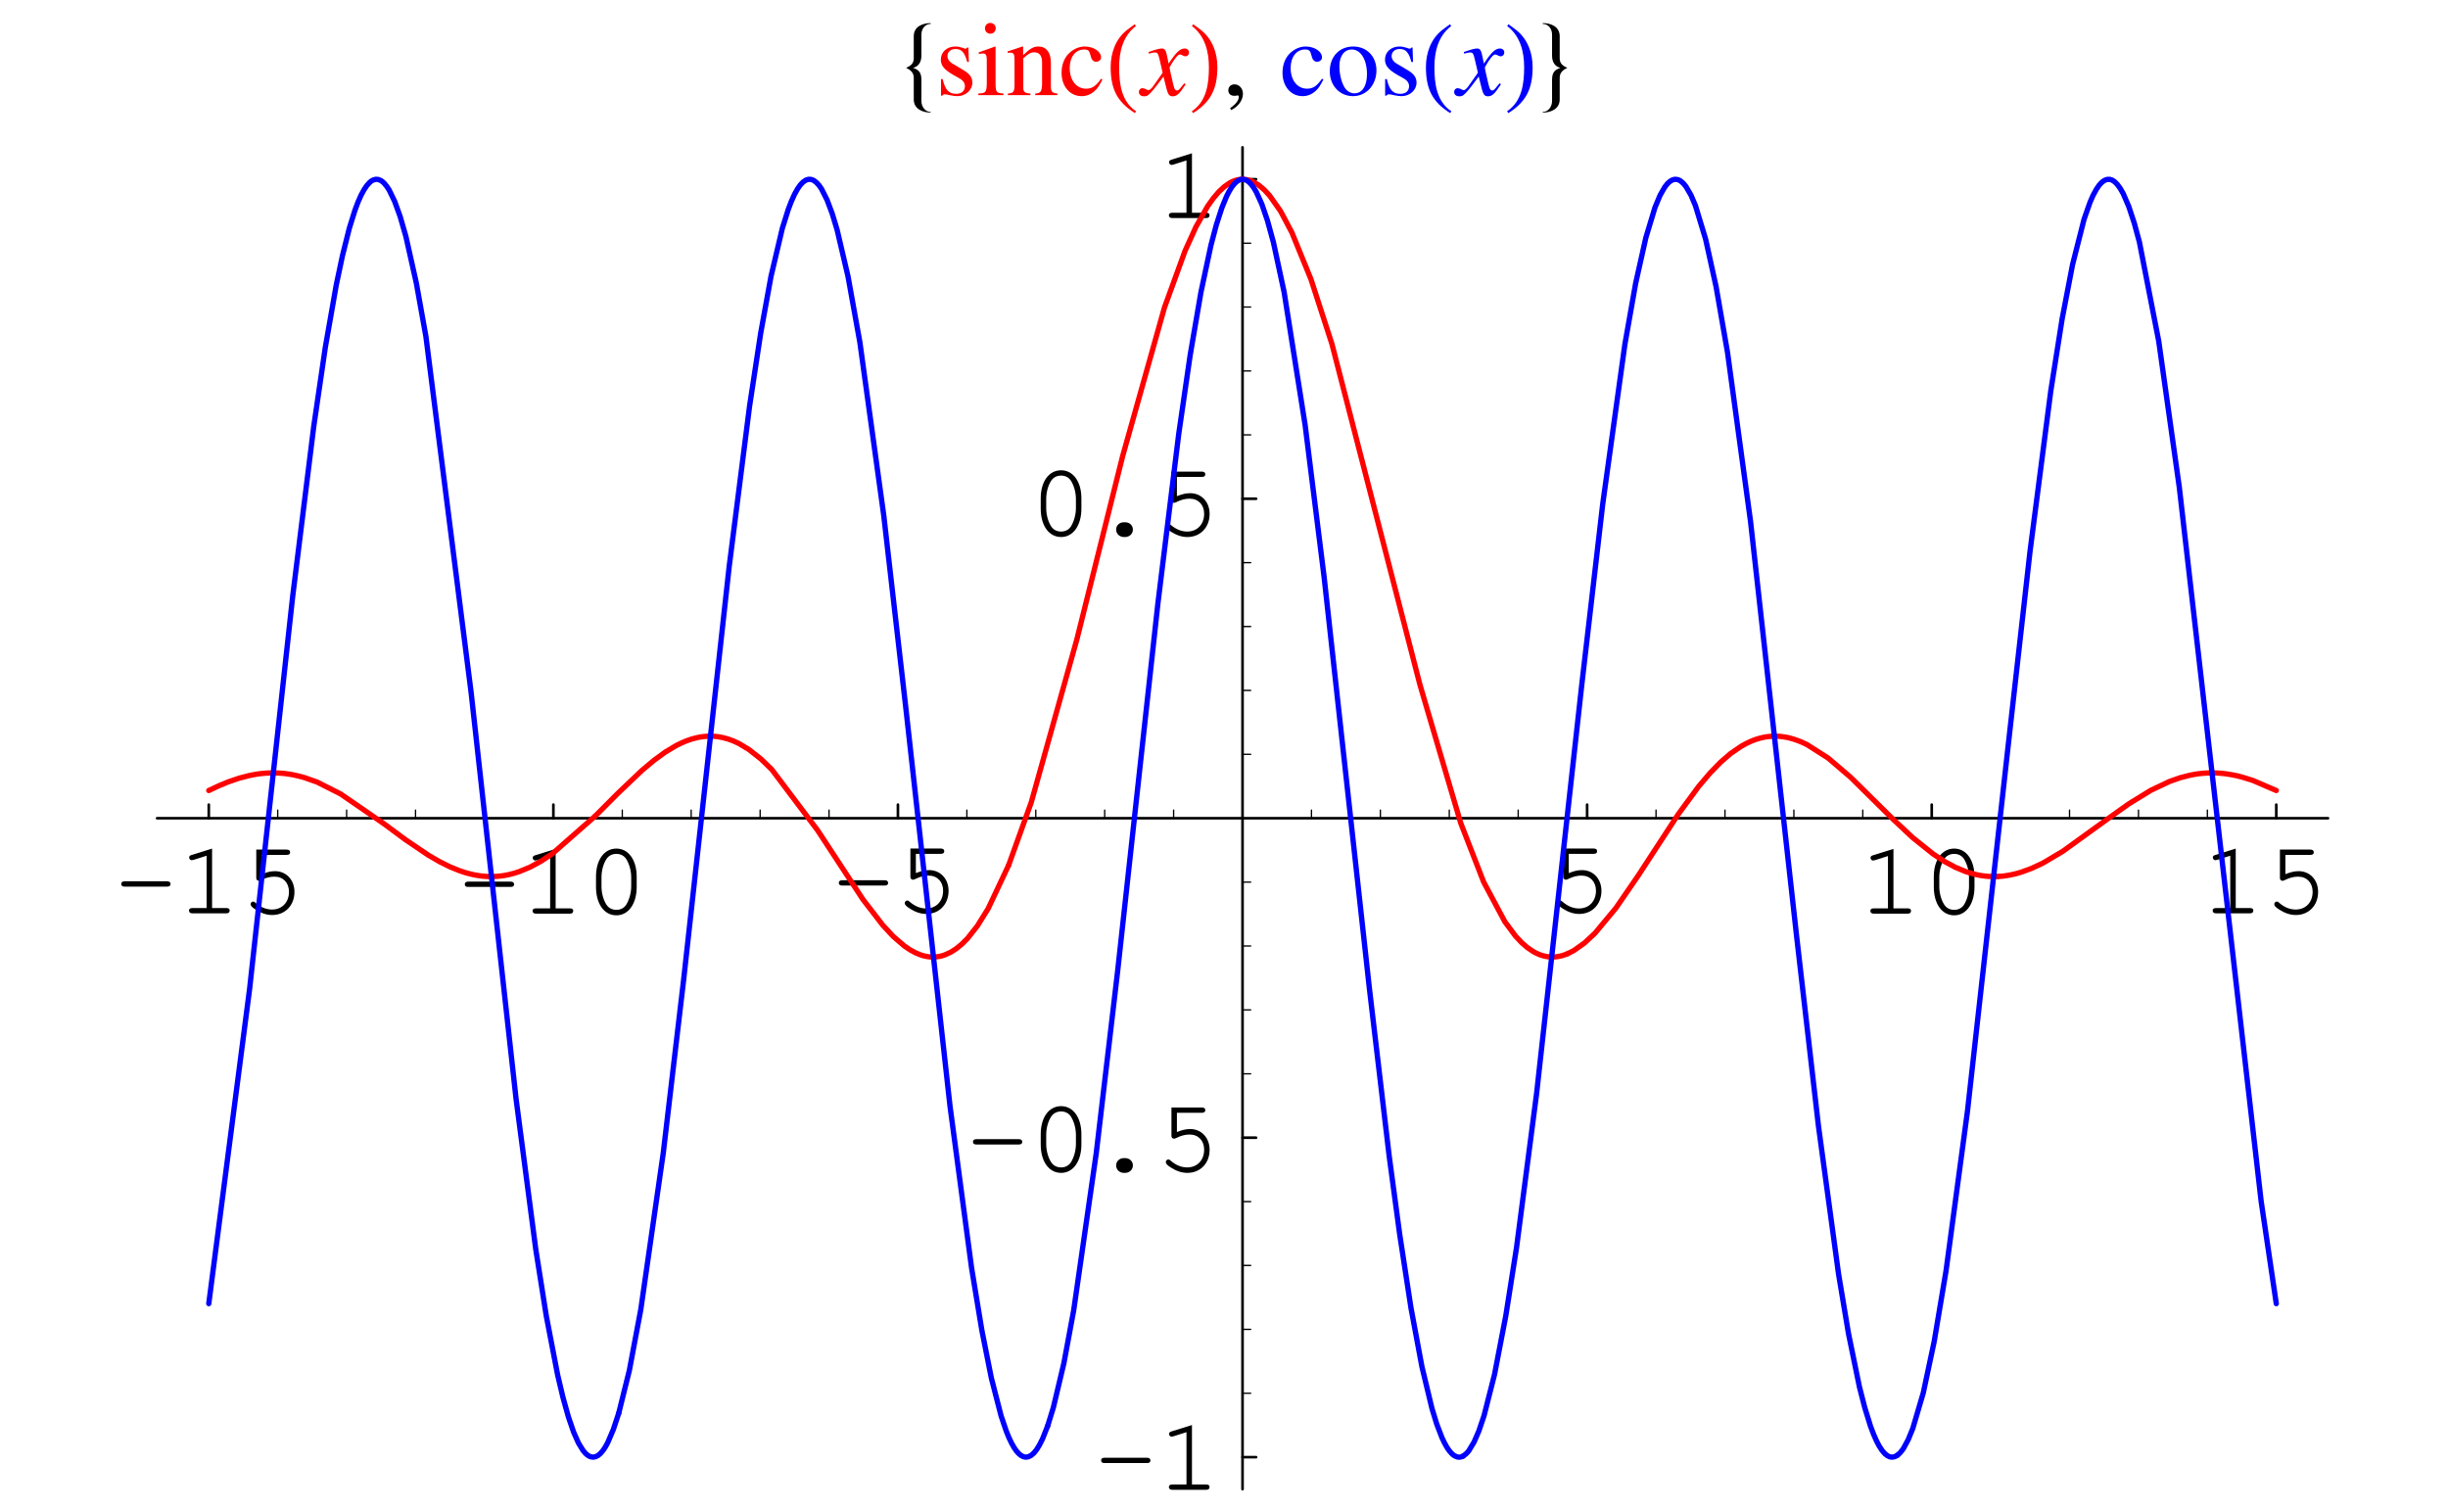 <?xml version="1.0" encoding="UTF-8"?>
<svg xmlns="http://www.w3.org/2000/svg" xmlns:xlink="http://www.w3.org/1999/xlink" width="230.38" height="142.31" viewBox="0 0 230.38 142.31">
<defs>
<g>
<g id="glyph-0-0">
</g>
<g id="glyph-0-1">
<path d="M 4.984 -2.516 C 5.203 -2.516 5.312 -2.594 5.312 -2.766 C 5.312 -2.922 5.203 -3.016 4.984 -3.016 L 0.984 -3.016 C 0.781 -3.016 0.672 -2.922 0.672 -2.766 C 0.672 -2.594 0.781 -2.516 0.984 -2.516 Z M 4.984 -2.516 "/>
</g>
<g id="glyph-0-2">
<path d="M 3.25 -6.094 L 1.344 -5.5 C 1.156 -5.438 1.094 -5.391 1.094 -5.25 C 1.094 -5.109 1.219 -5 1.328 -5 C 1.359 -5 1.453 -5.016 1.5 -5.031 L 2.734 -5.422 L 2.734 -0.5 L 1.406 -0.5 C 1.188 -0.5 1.078 -0.422 1.078 -0.266 C 1.078 -0.094 1.188 0 1.406 0 L 4.594 0 C 4.797 0 4.906 -0.094 4.906 -0.266 C 4.906 -0.422 4.797 -0.5 4.594 -0.5 L 3.25 -0.5 Z M 3.25 -6.094 "/>
</g>
<g id="glyph-0-3">
<path d="M 1.953 -5.5 L 4.297 -5.5 C 4.516 -5.5 4.625 -5.578 4.625 -5.75 C 4.625 -5.906 4.516 -6 4.297 -6 L 1.438 -6 L 1.438 -3.328 C 1.438 -3.172 1.531 -3.062 1.688 -3.062 C 1.734 -3.062 1.797 -3.078 1.922 -3.141 C 2.359 -3.359 2.75 -3.453 3.156 -3.453 C 3.969 -3.453 4.516 -2.875 4.516 -2.031 C 4.516 -1.031 3.859 -0.359 2.922 -0.359 C 2.359 -0.359 1.844 -0.578 1.359 -1 C 1.281 -1.078 1.219 -1.109 1.156 -1.109 C 1.016 -1.109 0.906 -1 0.906 -0.859 C 0.906 -0.703 1.047 -0.562 1.391 -0.344 C 1.906 -0.016 2.406 0.156 2.938 0.156 C 4.156 0.156 5.031 -0.75 5.031 -2.016 C 5.031 -3.141 4.266 -3.969 3.203 -3.969 C 2.781 -3.969 2.438 -3.875 1.953 -3.688 Z M 1.953 -5.5 "/>
</g>
<g id="glyph-0-4">
<path d="M 4.906 -3.484 C 4.906 -5.062 4.125 -6.125 3 -6.125 C 1.844 -6.125 1.078 -5.062 1.078 -3.484 L 1.078 -2.516 C 1.078 -0.922 1.844 0.156 3 0.156 C 4.125 0.156 4.906 -0.922 4.906 -2.516 Z M 1.594 -3.422 C 1.594 -4.047 1.766 -4.688 2.062 -5.141 C 2.266 -5.453 2.594 -5.625 3 -5.625 C 3.391 -5.625 3.719 -5.453 3.922 -5.141 C 4.203 -4.688 4.391 -4.047 4.391 -3.422 L 4.391 -2.562 C 4.391 -1.953 4.203 -1.297 3.922 -0.844 C 3.719 -0.531 3.391 -0.359 3 -0.359 C 2.594 -0.359 2.266 -0.531 2.062 -0.844 C 1.766 -1.297 1.594 -1.953 1.594 -2.562 Z M 1.594 -3.422 "/>
</g>
<g id="glyph-0-5">
<path d="M 2.938 -1.234 C 2.516 -1.234 2.203 -0.938 2.203 -0.547 C 2.203 -0.156 2.516 0.156 2.938 0.156 L 3.047 0.156 C 3.469 0.156 3.781 -0.156 3.781 -0.547 C 3.781 -0.938 3.469 -1.234 3.047 -1.234 Z M 2.938 -1.234 "/>
</g>
<g id="glyph-1-0">
</g>
<g id="glyph-1-1">
<path d="M 2.781 1.641 L 2.781 1.578 C 2.25 1.578 1.906 1.062 1.906 0.562 L 1.906 -1.422 C 1.906 -2.047 1.734 -2.375 1.125 -2.562 C 1.688 -2.719 1.906 -3.172 1.906 -3.719 L 1.906 -5.703 C 1.906 -6.219 2.234 -6.703 2.781 -6.703 L 2.781 -6.781 C 2.016 -6.781 1.188 -6.453 1.188 -5.547 L 1.188 -3.5 C 1.188 -2.969 0.922 -2.781 0.469 -2.562 C 0.875 -2.391 1.188 -2.109 1.188 -1.641 L 1.188 0.406 C 1.188 1.297 2.016 1.641 2.781 1.641 Z M 2.781 1.641 "/>
</g>
<g id="glyph-1-2">
<path d="M 2.891 1.516 C 1.5 0.594 1.297 -1.094 1.297 -2.641 C 1.297 -4.094 1.656 -5.578 2.875 -6.5 L 2.766 -6.672 C 2.516 -6.484 2.234 -6.297 1.984 -6.094 C 0.953 -5.25 0.5 -3.969 0.5 -2.641 C 0.5 -0.641 1.062 0.609 2.781 1.688 Z M 2.891 1.516 "/>
</g>
<g id="glyph-1-3">
<path d="M 2.703 -2.641 C 2.703 -3.969 2.25 -5.234 1.203 -6.094 C 0.953 -6.297 0.688 -6.484 0.422 -6.672 L 0.312 -6.5 C 1.531 -5.578 1.906 -4.094 1.906 -2.641 C 1.906 -1.078 1.703 0.578 0.297 1.516 L 0.422 1.688 C 2.125 0.609 2.703 -0.641 2.703 -2.641 Z M 2.703 -2.641 "/>
</g>
<g id="glyph-1-4">
<path d="M 2.797 -2.562 C 2.344 -2.781 2.078 -2.969 2.078 -3.5 L 2.078 -5.547 C 2.078 -6.453 1.25 -6.781 0.484 -6.781 L 0.484 -6.703 C 1.031 -6.703 1.359 -6.219 1.359 -5.703 L 1.359 -3.719 C 1.359 -3.172 1.578 -2.719 2.141 -2.562 C 1.531 -2.375 1.359 -2.047 1.359 -1.422 L 1.359 0.562 C 1.359 1.062 1.016 1.578 0.484 1.578 L 0.484 1.641 C 1.25 1.641 2.078 1.297 2.078 0.406 L 2.078 -1.641 C 2.078 -2.109 2.391 -2.391 2.797 -2.562 Z M 2.797 -2.562 "/>
</g>
<g id="glyph-2-0">
</g>
<g id="glyph-2-1">
<path d="M 3.141 -3.125 L 3.094 -4.484 L 2.984 -4.484 C 2.938 -4.406 2.891 -4.375 2.828 -4.375 C 2.766 -4.375 2.672 -4.406 2.562 -4.453 C 2.328 -4.531 2.094 -4.578 1.859 -4.578 C 1.078 -4.578 0.5 -4.062 0.5 -3.344 C 0.5 -2.781 0.828 -2.391 1.672 -1.906 L 2.25 -1.578 C 2.594 -1.391 2.766 -1.141 2.766 -0.844 C 2.766 -0.391 2.453 -0.125 1.938 -0.125 C 1.25 -0.125 0.906 -0.5 0.672 -1.516 L 0.516 -1.516 L 0.516 0.047 L 0.641 0.047 C 0.719 -0.062 0.75 -0.078 0.875 -0.078 C 0.984 -0.078 1.109 -0.062 1.328 0 C 1.609 0.062 1.859 0.094 2.062 0.094 C 2.844 0.094 3.469 -0.484 3.469 -1.172 C 3.469 -1.672 3.219 -2 2.625 -2.359 L 1.547 -3 C 1.281 -3.172 1.125 -3.406 1.125 -3.672 C 1.125 -4.078 1.438 -4.344 1.891 -4.344 C 2.453 -4.344 2.75 -4.016 2.984 -3.125 Z M 3.141 -3.125 "/>
</g>
<g id="glyph-2-2">
<path d="M 0.156 0 L 2.516 0 L 2.516 -0.156 C 1.859 -0.203 1.797 -0.281 1.781 -1.016 L 1.781 -4.547 L 1.734 -4.578 L 0.203 -4.031 L 0.203 -3.875 L 0.281 -3.891 C 0.391 -3.906 0.516 -3.922 0.609 -3.922 C 0.859 -3.922 0.953 -3.766 0.953 -3.328 L 0.953 -1.016 C 0.922 -0.281 0.844 -0.172 0.156 -0.156 Z M 1.281 -6.797 C 1 -6.797 0.781 -6.562 0.781 -6.297 C 0.781 -6 1 -5.781 1.281 -5.781 C 1.578 -5.781 1.797 -6 1.797 -6.297 C 1.797 -6.578 1.562 -6.797 1.281 -6.797 Z M 1.281 -6.797 "/>
</g>
<g id="glyph-2-3">
<path d="M 0.172 0 L 2.297 0 L 2.297 -0.156 C 1.797 -0.172 1.625 -0.312 1.625 -0.672 L 1.625 -3.469 C 2.109 -3.906 2.328 -4.031 2.656 -4.031 C 3.141 -4.031 3.391 -3.719 3.391 -3.062 L 3.391 -0.984 C 3.359 -0.344 3.25 -0.172 2.75 -0.156 L 2.75 0 L 4.828 0 L 4.828 -0.156 C 4.344 -0.203 4.234 -0.312 4.219 -0.812 L 4.219 -3.078 C 4.219 -4.016 3.781 -4.578 3.047 -4.578 C 2.594 -4.578 2.281 -4.406 1.609 -3.766 L 1.609 -4.562 L 1.531 -4.578 C 1.016 -4.391 0.672 -4.281 0.156 -4.125 L 0.156 -3.969 C 0.234 -3.984 0.312 -4 0.422 -4 C 0.703 -4 0.797 -3.859 0.797 -3.359 L 0.797 -0.891 C 0.781 -0.312 0.672 -0.172 0.172 -0.156 Z M 0.172 0 "/>
</g>
<g id="glyph-2-4">
<path d="M 3.969 -1.547 C 3.484 -0.859 3.125 -0.609 2.562 -0.609 C 1.641 -0.609 1.016 -1.406 1.016 -2.562 C 1.016 -3.594 1.562 -4.297 2.375 -4.297 C 2.734 -4.297 2.859 -4.188 2.953 -3.812 L 3.016 -3.594 C 3.094 -3.297 3.281 -3.141 3.5 -3.141 C 3.75 -3.141 3.969 -3.328 3.969 -3.547 C 3.969 -4.109 3.266 -4.578 2.422 -4.578 C 1.938 -4.578 1.438 -4.375 1.031 -4.016 C 0.531 -3.578 0.25 -2.906 0.25 -2.109 C 0.25 -0.828 1.031 0.094 2.141 0.094 C 2.594 0.094 2.984 -0.062 3.344 -0.375 C 3.609 -0.594 3.797 -0.875 4.094 -1.469 Z M 3.969 -1.547 "/>
</g>
<g id="glyph-2-5">
<path d="M 0.828 1.406 C 1.5 1.078 1.938 0.469 1.938 -0.125 C 1.938 -0.625 1.594 -1.016 1.141 -1.016 C 0.797 -1.016 0.562 -0.781 0.562 -0.453 C 0.562 -0.125 0.781 0.062 1.141 0.062 C 1.219 0.062 1.281 0.047 1.344 0.047 C 1.391 0.016 1.406 0.016 1.406 0.016 C 1.5 0.016 1.547 0.078 1.547 0.156 C 1.547 0.484 1.281 0.844 0.734 1.219 Z M 0.828 1.406 "/>
</g>
<g id="glyph-2-6">
<path d="M 2.484 -4.578 C 1.188 -4.578 0.281 -3.625 0.281 -2.25 C 0.281 -0.891 1.219 0.094 2.469 0.094 C 3.719 0.094 4.672 -0.953 4.672 -2.328 C 4.672 -3.641 3.766 -4.578 2.484 -4.578 Z M 2.359 -4.297 C 3.188 -4.297 3.781 -3.344 3.781 -1.984 C 3.781 -0.844 3.328 -0.172 2.594 -0.172 C 2.203 -0.172 1.828 -0.422 1.625 -0.812 C 1.344 -1.328 1.188 -2.031 1.188 -2.734 C 1.188 -3.688 1.641 -4.297 2.359 -4.297 Z M 2.359 -4.297 "/>
</g>
<g id="glyph-3-0">
</g>
<g id="glyph-3-1">
<path d="M 4 -1.109 C 3.922 -1.016 3.875 -0.953 3.781 -0.844 C 3.547 -0.531 3.438 -0.438 3.312 -0.438 C 3.172 -0.438 3.078 -0.562 3.016 -0.844 C 2.984 -0.953 2.984 -0.969 2.969 -1 C 2.734 -2.016 2.625 -2.484 2.625 -2.625 C 3.062 -3.406 3.406 -3.828 3.594 -3.828 C 3.656 -3.828 3.75 -3.797 3.828 -3.75 C 3.953 -3.688 4.016 -3.656 4.109 -3.656 C 4.312 -3.656 4.453 -3.812 4.453 -4.016 C 4.453 -4.234 4.281 -4.391 4.047 -4.391 C 3.609 -4.391 3.234 -4.031 2.531 -2.969 L 2.422 -3.516 C 2.297 -4.188 2.188 -4.391 1.906 -4.391 C 1.688 -4.391 1.359 -4.312 0.75 -4.094 C 0.688 -4.078 0.688 -4.078 0.641 -4.062 L 0.672 -3.906 C 1.062 -4.016 1.141 -4.016 1.234 -4.016 C 1.484 -4.016 1.547 -3.938 1.688 -3.328 L 1.969 -2.109 L 1.156 -0.953 C 0.953 -0.641 0.75 -0.469 0.641 -0.469 C 0.594 -0.469 0.484 -0.5 0.391 -0.562 C 0.266 -0.625 0.156 -0.656 0.062 -0.656 C -0.125 -0.656 -0.266 -0.5 -0.266 -0.312 C -0.266 -0.047 -0.078 0.109 0.234 0.109 C 0.531 0.109 0.656 0.016 1.156 -0.578 C 1.422 -0.906 1.641 -1.203 2.047 -1.75 L 2.344 -0.562 C 2.484 -0.047 2.609 0.109 2.922 0.109 C 3.297 0.109 3.562 -0.125 4.141 -1.031 Z M 4 -1.109 "/>
</g>
</g>
</defs>
<path fill="none" stroke-width="2.5" stroke-linecap="round" stroke-linejoin="round" stroke="rgb(0%, 0%, 0%)" stroke-opacity="1" stroke-miterlimit="10" d="M 194.01 646.266 L 194.01 659.062 " transform="matrix(0.1, 0, 0, -0.1, 0.247, 141.623)"/>
<g fill="rgb(0%, 0%, 0%)" fill-opacity="1">
<use xlink:href="#glyph-0-1" x="10.738" y="85.948"/>
<use xlink:href="#glyph-0-2" x="16.709" y="85.948"/>
<use xlink:href="#glyph-0-3" x="22.68" y="85.948"/>
</g>
<path fill="none" stroke-width="2.5" stroke-linecap="round" stroke-linejoin="round" stroke="rgb(0%, 0%, 0%)" stroke-opacity="1" stroke-miterlimit="10" d="M 518.309 646.266 L 518.309 659.062 " transform="matrix(0.1, 0, 0, -0.1, 0.247, 141.623)"/>
<g fill="rgb(0%, 0%, 0%)" fill-opacity="1">
<use xlink:href="#glyph-0-1" x="43.07" y="85.978"/>
<use xlink:href="#glyph-0-2" x="49.041" y="85.978"/>
<use xlink:href="#glyph-0-4" x="55.012" y="85.978"/>
</g>
<path fill="none" stroke-width="2.5" stroke-linecap="round" stroke-linejoin="round" stroke="rgb(0%, 0%, 0%)" stroke-opacity="1" stroke-miterlimit="10" d="M 842.569 646.266 L 842.569 659.062 " transform="matrix(0.1, 0, 0, -0.1, 0.247, 141.623)"/>
<g fill="rgb(0%, 0%, 0%)" fill-opacity="1">
<use xlink:href="#glyph-0-1" x="78.268" y="85.848"/>
<use xlink:href="#glyph-0-3" x="84.239" y="85.848"/>
</g>
<path fill="none" stroke-width="2.5" stroke-linecap="round" stroke-linejoin="round" stroke="rgb(0%, 0%, 0%)" stroke-opacity="1" stroke-miterlimit="10" d="M 1491.167 646.266 L 1491.167 659.062 " transform="matrix(0.1, 0, 0, -0.1, 0.247, 141.623)"/>
<g fill="rgb(0%, 0%, 0%)" fill-opacity="1">
<use xlink:href="#glyph-0-3" x="145.68" y="85.848"/>
</g>
<path fill="none" stroke-width="2.5" stroke-linecap="round" stroke-linejoin="round" stroke="rgb(0%, 0%, 0%)" stroke-opacity="1" stroke-miterlimit="10" d="M 1815.467 646.266 L 1815.467 659.062 " transform="matrix(0.1, 0, 0, -0.1, 0.247, 141.623)"/>
<g fill="rgb(0%, 0%, 0%)" fill-opacity="1">
<use xlink:href="#glyph-0-2" x="174.941" y="85.978"/>
<use xlink:href="#glyph-0-4" x="180.912" y="85.978"/>
</g>
<path fill="none" stroke-width="2.5" stroke-linecap="round" stroke-linejoin="round" stroke="rgb(0%, 0%, 0%)" stroke-opacity="1" stroke-miterlimit="10" d="M 2139.726 646.266 L 2139.726 659.062 " transform="matrix(0.1, 0, 0, -0.1, 0.247, 141.623)"/>
<g fill="rgb(0%, 0%, 0%)" fill-opacity="1">
<use xlink:href="#glyph-0-2" x="207.154" y="85.948"/>
<use xlink:href="#glyph-0-3" x="213.125" y="85.948"/>
</g>
<path fill="none" stroke-width="1.25" stroke-linecap="round" stroke-linejoin="round" stroke="rgb(0%, 0%, 0%)" stroke-opacity="1" stroke-miterlimit="10" d="M 258.893 646.266 L 258.893 653.92 " transform="matrix(0.1, 0, 0, -0.1, 0.247, 141.623)"/>
<path fill="none" stroke-width="1.25" stroke-linecap="round" stroke-linejoin="round" stroke="rgb(0%, 0%, 0%)" stroke-opacity="1" stroke-miterlimit="10" d="M 323.737 646.266 L 323.737 653.92 " transform="matrix(0.1, 0, 0, -0.1, 0.247, 141.623)"/>
<path fill="none" stroke-width="1.25" stroke-linecap="round" stroke-linejoin="round" stroke="rgb(0%, 0%, 0%)" stroke-opacity="1" stroke-miterlimit="10" d="M 388.582 646.266 L 388.582 653.92 " transform="matrix(0.1, 0, 0, -0.1, 0.247, 141.623)"/>
<path fill="none" stroke-width="1.25" stroke-linecap="round" stroke-linejoin="round" stroke="rgb(0%, 0%, 0%)" stroke-opacity="1" stroke-miterlimit="10" d="M 453.426 646.266 L 453.426 653.92 " transform="matrix(0.1, 0, 0, -0.1, 0.247, 141.623)"/>
<path fill="none" stroke-width="1.25" stroke-linecap="round" stroke-linejoin="round" stroke="rgb(0%, 0%, 0%)" stroke-opacity="1" stroke-miterlimit="10" d="M 583.153 646.266 L 583.153 653.92 " transform="matrix(0.1, 0, 0, -0.1, 0.247, 141.623)"/>
<path fill="none" stroke-width="1.25" stroke-linecap="round" stroke-linejoin="round" stroke="rgb(0%, 0%, 0%)" stroke-opacity="1" stroke-miterlimit="10" d="M 647.997 646.266 L 647.997 653.92 " transform="matrix(0.1, 0, 0, -0.1, 0.247, 141.623)"/>
<path fill="none" stroke-width="1.25" stroke-linecap="round" stroke-linejoin="round" stroke="rgb(0%, 0%, 0%)" stroke-opacity="1" stroke-miterlimit="10" d="M 712.881 646.266 L 712.881 653.92 " transform="matrix(0.1, 0, 0, -0.1, 0.247, 141.623)"/>
<path fill="none" stroke-width="1.25" stroke-linecap="round" stroke-linejoin="round" stroke="rgb(0%, 0%, 0%)" stroke-opacity="1" stroke-miterlimit="10" d="M 777.725 646.266 L 777.725 653.92 " transform="matrix(0.1, 0, 0, -0.1, 0.247, 141.623)"/>
<path fill="none" stroke-width="1.25" stroke-linecap="round" stroke-linejoin="round" stroke="rgb(0%, 0%, 0%)" stroke-opacity="1" stroke-miterlimit="10" d="M 907.452 646.266 L 907.452 653.92 " transform="matrix(0.1, 0, 0, -0.1, 0.247, 141.623)"/>
<path fill="none" stroke-width="1.25" stroke-linecap="round" stroke-linejoin="round" stroke="rgb(0%, 0%, 0%)" stroke-opacity="1" stroke-miterlimit="10" d="M 972.297 646.266 L 972.297 653.92 " transform="matrix(0.1, 0, 0, -0.1, 0.247, 141.623)"/>
<path fill="none" stroke-width="1.25" stroke-linecap="round" stroke-linejoin="round" stroke="rgb(0%, 0%, 0%)" stroke-opacity="1" stroke-miterlimit="10" d="M 1037.141 646.266 L 1037.141 653.92 " transform="matrix(0.1, 0, 0, -0.1, 0.247, 141.623)"/>
<path fill="none" stroke-width="1.25" stroke-linecap="round" stroke-linejoin="round" stroke="rgb(0%, 0%, 0%)" stroke-opacity="1" stroke-miterlimit="10" d="M 1102.024 646.266 L 1102.024 653.92 " transform="matrix(0.1, 0, 0, -0.1, 0.247, 141.623)"/>
<path fill="none" stroke-width="1.25" stroke-linecap="round" stroke-linejoin="round" stroke="rgb(0%, 0%, 0%)" stroke-opacity="1" stroke-miterlimit="10" d="M 1231.752 646.266 L 1231.752 653.92 " transform="matrix(0.1, 0, 0, -0.1, 0.247, 141.623)"/>
<path fill="none" stroke-width="1.25" stroke-linecap="round" stroke-linejoin="round" stroke="rgb(0%, 0%, 0%)" stroke-opacity="1" stroke-miterlimit="10" d="M 1296.596 646.266 L 1296.596 653.92 " transform="matrix(0.1, 0, 0, -0.1, 0.247, 141.623)"/>
<path fill="none" stroke-width="1.25" stroke-linecap="round" stroke-linejoin="round" stroke="rgb(0%, 0%, 0%)" stroke-opacity="1" stroke-miterlimit="10" d="M 1361.44 646.266 L 1361.44 653.92 " transform="matrix(0.1, 0, 0, -0.1, 0.247, 141.623)"/>
<path fill="none" stroke-width="1.25" stroke-linecap="round" stroke-linejoin="round" stroke="rgb(0%, 0%, 0%)" stroke-opacity="1" stroke-miterlimit="10" d="M 1426.284 646.266 L 1426.284 653.92 " transform="matrix(0.1, 0, 0, -0.1, 0.247, 141.623)"/>
<path fill="none" stroke-width="1.25" stroke-linecap="round" stroke-linejoin="round" stroke="rgb(0%, 0%, 0%)" stroke-opacity="1" stroke-miterlimit="10" d="M 1556.012 646.266 L 1556.012 653.92 " transform="matrix(0.1, 0, 0, -0.1, 0.247, 141.623)"/>
<path fill="none" stroke-width="1.25" stroke-linecap="round" stroke-linejoin="round" stroke="rgb(0%, 0%, 0%)" stroke-opacity="1" stroke-miterlimit="10" d="M 1620.895 646.266 L 1620.895 653.92 " transform="matrix(0.1, 0, 0, -0.1, 0.247, 141.623)"/>
<path fill="none" stroke-width="1.25" stroke-linecap="round" stroke-linejoin="round" stroke="rgb(0%, 0%, 0%)" stroke-opacity="1" stroke-miterlimit="10" d="M 1685.739 646.266 L 1685.739 653.92 " transform="matrix(0.1, 0, 0, -0.1, 0.247, 141.623)"/>
<path fill="none" stroke-width="1.25" stroke-linecap="round" stroke-linejoin="round" stroke="rgb(0%, 0%, 0%)" stroke-opacity="1" stroke-miterlimit="10" d="M 1750.583 646.266 L 1750.583 653.92 " transform="matrix(0.1, 0, 0, -0.1, 0.247, 141.623)"/>
<path fill="none" stroke-width="1.25" stroke-linecap="round" stroke-linejoin="round" stroke="rgb(0%, 0%, 0%)" stroke-opacity="1" stroke-miterlimit="10" d="M 1880.311 646.266 L 1880.311 653.92 " transform="matrix(0.1, 0, 0, -0.1, 0.247, 141.623)"/>
<path fill="none" stroke-width="1.25" stroke-linecap="round" stroke-linejoin="round" stroke="rgb(0%, 0%, 0%)" stroke-opacity="1" stroke-miterlimit="10" d="M 1945.155 646.266 L 1945.155 653.92 " transform="matrix(0.1, 0, 0, -0.1, 0.247, 141.623)"/>
<path fill="none" stroke-width="1.25" stroke-linecap="round" stroke-linejoin="round" stroke="rgb(0%, 0%, 0%)" stroke-opacity="1" stroke-miterlimit="10" d="M 2010.038 646.266 L 2010.038 653.92 " transform="matrix(0.1, 0, 0, -0.1, 0.247, 141.623)"/>
<path fill="none" stroke-width="1.25" stroke-linecap="round" stroke-linejoin="round" stroke="rgb(0%, 0%, 0%)" stroke-opacity="1" stroke-miterlimit="10" d="M 2074.882 646.266 L 2074.882 653.92 " transform="matrix(0.1, 0, 0, -0.1, 0.247, 141.623)"/>
<path fill="none" stroke-width="2.5" stroke-linecap="round" stroke-linejoin="round" stroke="rgb(0%, 0%, 0%)" stroke-opacity="1" stroke-miterlimit="10" d="M 145.377 646.266 L 2188.399 646.266 " transform="matrix(0.1, 0, 0, -0.1, 0.247, 141.623)"/>
<path fill="none" stroke-width="2.5" stroke-linecap="round" stroke-linejoin="round" stroke="rgb(0%, 0%, 0%)" stroke-opacity="1" stroke-miterlimit="10" d="M 1166.868 45.005 L 1179.625 45.005 " transform="matrix(0.1, 0, 0, -0.1, 0.247, 141.623)"/>
<g fill="rgb(0%, 0%, 0%)" fill-opacity="1">
<use xlink:href="#glyph-0-1" x="102.954" y="140.193"/>
<use xlink:href="#glyph-0-2" x="108.925" y="140.193"/>
</g>
<path fill="none" stroke-width="2.5" stroke-linecap="round" stroke-linejoin="round" stroke="rgb(0%, 0%, 0%)" stroke-opacity="1" stroke-miterlimit="10" d="M 1166.868 345.635 L 1179.625 345.635 " transform="matrix(0.1, 0, 0, -0.1, 0.247, 141.623)"/>
<g fill="rgb(0%, 0%, 0%)" fill-opacity="1">
<use xlink:href="#glyph-0-1" x="90.893" y="110.215"/>
<use xlink:href="#glyph-0-4" x="96.864" y="110.215"/>
<use xlink:href="#glyph-0-5" x="102.835" y="110.215"/>
<use xlink:href="#glyph-0-3" x="108.806" y="110.215"/>
</g>
<path fill="none" stroke-width="2.5" stroke-linecap="round" stroke-linejoin="round" stroke="rgb(0%, 0%, 0%)" stroke-opacity="1" stroke-miterlimit="10" d="M 1166.868 946.896 L 1179.625 946.896 " transform="matrix(0.1, 0, 0, -0.1, 0.247, 141.623)"/>
<g fill="rgb(0%, 0%, 0%)" fill-opacity="1">
<use xlink:href="#glyph-0-4" x="96.864" y="50.379"/>
<use xlink:href="#glyph-0-5" x="102.835" y="50.379"/>
<use xlink:href="#glyph-0-3" x="108.806" y="50.379"/>
</g>
<path fill="none" stroke-width="2.5" stroke-linecap="round" stroke-linejoin="round" stroke="rgb(0%, 0%, 0%)" stroke-opacity="1" stroke-miterlimit="10" d="M 1166.868 1247.566 L 1179.625 1247.566 " transform="matrix(0.1, 0, 0, -0.1, 0.247, 141.623)"/>
<g fill="rgb(0%, 0%, 0%)" fill-opacity="1">
<use xlink:href="#glyph-0-2" x="108.925" y="20.52"/>
</g>
<path fill="none" stroke-width="1.25" stroke-linecap="round" stroke-linejoin="round" stroke="rgb(0%, 0%, 0%)" stroke-opacity="1" stroke-miterlimit="10" d="M 1166.868 105.139 L 1174.522 105.139 " transform="matrix(0.1, 0, 0, -0.1, 0.247, 141.623)"/>
<path fill="none" stroke-width="1.25" stroke-linecap="round" stroke-linejoin="round" stroke="rgb(0%, 0%, 0%)" stroke-opacity="1" stroke-miterlimit="10" d="M 1166.868 165.273 L 1174.522 165.273 " transform="matrix(0.1, 0, 0, -0.1, 0.247, 141.623)"/>
<path fill="none" stroke-width="1.25" stroke-linecap="round" stroke-linejoin="round" stroke="rgb(0%, 0%, 0%)" stroke-opacity="1" stroke-miterlimit="10" d="M 1166.868 225.407 L 1174.522 225.407 " transform="matrix(0.1, 0, 0, -0.1, 0.247, 141.623)"/>
<path fill="none" stroke-width="1.25" stroke-linecap="round" stroke-linejoin="round" stroke="rgb(0%, 0%, 0%)" stroke-opacity="1" stroke-miterlimit="10" d="M 1166.868 285.502 L 1174.522 285.502 " transform="matrix(0.1, 0, 0, -0.1, 0.247, 141.623)"/>
<path fill="none" stroke-width="1.25" stroke-linecap="round" stroke-linejoin="round" stroke="rgb(0%, 0%, 0%)" stroke-opacity="1" stroke-miterlimit="10" d="M 1166.868 405.769 L 1174.522 405.769 " transform="matrix(0.1, 0, 0, -0.1, 0.247, 141.623)"/>
<path fill="none" stroke-width="1.25" stroke-linecap="round" stroke-linejoin="round" stroke="rgb(0%, 0%, 0%)" stroke-opacity="1" stroke-miterlimit="10" d="M 1166.868 465.903 L 1174.522 465.903 " transform="matrix(0.1, 0, 0, -0.1, 0.247, 141.623)"/>
<path fill="none" stroke-width="1.25" stroke-linecap="round" stroke-linejoin="round" stroke="rgb(0%, 0%, 0%)" stroke-opacity="1" stroke-miterlimit="10" d="M 1166.868 526.037 L 1174.522 526.037 " transform="matrix(0.1, 0, 0, -0.1, 0.247, 141.623)"/>
<path fill="none" stroke-width="1.25" stroke-linecap="round" stroke-linejoin="round" stroke="rgb(0%, 0%, 0%)" stroke-opacity="1" stroke-miterlimit="10" d="M 1166.868 586.132 L 1174.522 586.132 " transform="matrix(0.1, 0, 0, -0.1, 0.247, 141.623)"/>
<path fill="none" stroke-width="1.25" stroke-linecap="round" stroke-linejoin="round" stroke="rgb(0%, 0%, 0%)" stroke-opacity="1" stroke-miterlimit="10" d="M 1166.868 706.4 L 1174.522 706.4 " transform="matrix(0.1, 0, 0, -0.1, 0.247, 141.623)"/>
<path fill="none" stroke-width="1.25" stroke-linecap="round" stroke-linejoin="round" stroke="rgb(0%, 0%, 0%)" stroke-opacity="1" stroke-miterlimit="10" d="M 1166.868 766.534 L 1174.522 766.534 " transform="matrix(0.1, 0, 0, -0.1, 0.247, 141.623)"/>
<path fill="none" stroke-width="1.25" stroke-linecap="round" stroke-linejoin="round" stroke="rgb(0%, 0%, 0%)" stroke-opacity="1" stroke-miterlimit="10" d="M 1166.868 826.667 L 1174.522 826.667 " transform="matrix(0.1, 0, 0, -0.1, 0.247, 141.623)"/>
<path fill="none" stroke-width="1.25" stroke-linecap="round" stroke-linejoin="round" stroke="rgb(0%, 0%, 0%)" stroke-opacity="1" stroke-miterlimit="10" d="M 1166.868 886.762 L 1174.522 886.762 " transform="matrix(0.1, 0, 0, -0.1, 0.247, 141.623)"/>
<path fill="none" stroke-width="1.25" stroke-linecap="round" stroke-linejoin="round" stroke="rgb(0%, 0%, 0%)" stroke-opacity="1" stroke-miterlimit="10" d="M 1166.868 1007.03 L 1174.522 1007.03 " transform="matrix(0.1, 0, 0, -0.1, 0.247, 141.623)"/>
<path fill="none" stroke-width="1.25" stroke-linecap="round" stroke-linejoin="round" stroke="rgb(0%, 0%, 0%)" stroke-opacity="1" stroke-miterlimit="10" d="M 1166.868 1067.164 L 1174.522 1067.164 " transform="matrix(0.1, 0, 0, -0.1, 0.247, 141.623)"/>
<path fill="none" stroke-width="1.25" stroke-linecap="round" stroke-linejoin="round" stroke="rgb(0%, 0%, 0%)" stroke-opacity="1" stroke-miterlimit="10" d="M 1166.868 1127.298 L 1174.522 1127.298 " transform="matrix(0.1, 0, 0, -0.1, 0.247, 141.623)"/>
<path fill="none" stroke-width="1.25" stroke-linecap="round" stroke-linejoin="round" stroke="rgb(0%, 0%, 0%)" stroke-opacity="1" stroke-miterlimit="10" d="M 1166.868 1187.392 L 1174.522 1187.392 " transform="matrix(0.1, 0, 0, -0.1, 0.247, 141.623)"/>
<path fill="none" stroke-width="2.5" stroke-linecap="round" stroke-linejoin="round" stroke="rgb(0%, 0%, 0%)" stroke-opacity="1" stroke-miterlimit="10" d="M 1166.868 14.938 L 1166.868 1277.593 " transform="matrix(0.1, 0, 0, -0.1, 0.247, 141.623)"/>
<g fill="rgb(0%, 0%, 0%)" fill-opacity="1">
<use xlink:href="#glyph-1-1" x="84.806" y="8.954"/>
</g>
<g fill="rgb(100%, 0%, 0%)" fill-opacity="1">
<use xlink:href="#glyph-2-1" x="88.04" y="8.954"/>
<use xlink:href="#glyph-2-2" x="91.912" y="8.954"/>
<use xlink:href="#glyph-2-3" x="94.678" y="8.954"/>
<use xlink:href="#glyph-2-4" x="99.654" y="8.954"/>
</g>
<g fill="rgb(100%, 0%, 0%)" fill-opacity="1">
<use xlink:href="#glyph-1-2" x="104.025" y="8.954"/>
</g>
<g fill="rgb(100%, 0%, 0%)" fill-opacity="1">
<use xlink:href="#glyph-3-1" x="107.446" y="8.954"/>
</g>
<g fill="rgb(100%, 0%, 0%)" fill-opacity="1">
<use xlink:href="#glyph-1-3" x="111.863" y="8.954"/>
</g>
<g fill="rgb(0%, 0%, 0%)" fill-opacity="1">
<use xlink:href="#glyph-2-5" x="115.035" y="8.954"/>
</g>
<g fill="rgb(0%, 0%, 100%)" fill-opacity="1">
<use xlink:href="#glyph-2-4" x="120.446" y="8.954"/>
<use xlink:href="#glyph-2-6" x="124.864" y="8.954"/>
<use xlink:href="#glyph-2-1" x="129.84" y="8.954"/>
</g>
<g fill="rgb(0%, 0%, 100%)" fill-opacity="1">
<use xlink:href="#glyph-1-2" x="133.694" y="8.954"/>
</g>
<g fill="rgb(0%, 0%, 100%)" fill-opacity="1">
<use xlink:href="#glyph-3-1" x="137.115" y="8.954"/>
</g>
<g fill="rgb(0%, 0%, 100%)" fill-opacity="1">
<use xlink:href="#glyph-1-3" x="141.531" y="8.954"/>
</g>
<g fill="rgb(0%, 0%, 0%)" fill-opacity="1">
<use xlink:href="#glyph-1-4" x="144.704" y="8.954"/>
</g>
<path fill="none" stroke-width="5" stroke-linecap="round" stroke-linejoin="round" stroke="rgb(100%, 0%, 0%)" stroke-opacity="1" stroke-miterlimit="10" d="M 194.01 672.329 L 203.509 676.804 L 212.341 680.454 L 222.86 684.026 L 232.438 686.499 L 237.266 687.402 L 239.778 687.833 L 242.486 688.187 L 244.841 688.422 L 247.432 688.658 L 249.787 688.776 L 252.024 688.854 L 254.693 688.893 L 257.284 688.854 L 259.561 688.776 L 262.073 688.618 L 264.82 688.383 L 267.725 688.03 L 272.945 687.205 L 278.755 685.91 L 284.093 684.458 L 296.183 680.179 L 318.085 669.11 L 359.025 640.927 L 379.161 626.012 L 400.75 611.449 L 411.191 605.365 L 421.121 600.459 L 429.953 596.887 L 434.977 595.199 L 439.688 593.904 L 444.202 592.883 L 449.069 592.098 L 451.581 591.784 L 454.25 591.549 L 456.527 591.431 L 458.999 591.352 L 461.355 591.392 L 463.474 591.47 L 465.947 591.627 L 468.224 591.863 L 470.383 592.098 L 472.384 592.412 L 476.859 593.315 L 481.687 594.571 L 486.201 596.023 L 496.485 600.302 L 506.494 605.718 L 517.289 612.823 L 557.64 648.268 " transform="matrix(0.1, 0, 0, -0.1, 0.247, 141.623)"/>
<path fill="none" stroke-width="5" stroke-linecap="round" stroke-linejoin="round" stroke="rgb(100%, 0%, 0%)" stroke-opacity="1" stroke-miterlimit="10" d="M 557.64 648.268 L 578.914 669.621 L 601.602 691.209 L 612.985 700.747 L 623.7 708.558 L 634.141 714.8 L 638.734 717.037 L 643.758 719.156 L 648.154 720.687 L 652.904 721.943 L 655.494 722.493 L 657.889 722.885 L 660.283 723.16 L 662.521 723.356 L 664.993 723.474 L 667.584 723.435 L 669.821 723.317 L 672.255 723.082 L 674.885 722.689 L 677.711 722.14 L 682.853 720.766 L 687.76 718.96 L 692.98 716.527 L 702.44 710.835 L 713.666 702.003 L 723.871 692.112 L 767.009 634.843 L 809.558 569.96 L 828.281 545.663 L 838.134 535.065 L 848.771 525.919 L 854.109 522.347 L 859.094 519.639 L 863.647 517.755 L 866.199 516.931 L 868.554 516.381 L 870.752 515.989 L 872.793 515.753 L 875.07 515.675 L 877.542 515.714 L 879.937 515.949 L 882.488 516.42 L 884.647 516.97 L 887.041 517.794 L 892.34 520.228 L 897.168 523.29 L 902.703 527.803 L 908.002 533.102 L 917.305 544.878 L 927.471 561.207 L 946.783 602.107 " transform="matrix(0.1, 0, 0, -0.1, 0.247, 141.623)"/>
<path fill="none" stroke-width="5" stroke-linecap="round" stroke-linejoin="round" stroke="rgb(100%, 0%, 0%)" stroke-opacity="1" stroke-miterlimit="10" d="M 946.783 602.107 L 968.018 661.142 L 1010.999 814.696 L 1054.019 986.894 L 1093.389 1126.827 L 1112.818 1180.249 L 1123.063 1202.818 L 1134.014 1222.13 L 1139.431 1229.745 L 1144.495 1235.672 L 1149.48 1240.343 L 1154.033 1243.601 L 1156.27 1244.896 L 1158.39 1245.838 L 1160.549 1246.584 L 1162.943 1247.173 L 1165.377 1247.487 L 1167.614 1247.526 L 1170.165 1247.291 L 1172.638 1246.741 L 1174.954 1245.995 L 1177.466 1244.896 L 1181.98 1242.11 L 1187.397 1237.556 L 1192.343 1232.179 L 1202.587 1217.656 L 1213.303 1197.441 L 1231.281 1153.439 L 1250.946 1092.717 L 1333.885 771.676 L 1372.195 641.752 L 1393.783 586.25 L 1413.684 548.96 L 1423.772 535.34 L 1429.581 529.177 L 1434.88 524.585 L 1440.493 520.777 L 1443.359 519.247 L 1446.499 517.873 L 1449.364 516.931 L 1452.033 516.263 L 1454.585 515.871 L 1456.037 515.753 L 1457.293 515.675 L 1459.923 515.714 L 1461.218 515.792 L 1462.631 515.949 L 1465.183 516.381 L 1467.538 516.931 L 1470.285 517.833 L 1472.837 518.815 " transform="matrix(0.1, 0, 0, -0.1, 0.247, 141.623)"/>
<path fill="none" stroke-width="5" stroke-linecap="round" stroke-linejoin="round" stroke="rgb(100%, 0%, 0%)" stroke-opacity="1" stroke-miterlimit="10" d="M 1472.837 518.815 L 1478.528 521.68 L 1488.773 528.942 L 1498.507 538.009 L 1518.29 561.796 L 1539.29 592.334 L 1576.933 650.034 L 1596.166 676.215 L 1606.764 688.697 L 1616.852 699.06 L 1626.155 707.106 L 1636.36 714.093 L 1640.874 716.566 L 1645.624 718.803 L 1649.706 720.373 L 1654.22 721.708 L 1656.967 722.336 L 1659.558 722.807 L 1660.932 723.003 L 1662.266 723.16 L 1663.797 723.278 L 1665.171 723.396 L 1667.644 723.474 L 1669.999 723.435 L 1672.511 723.278 L 1675.22 722.964 L 1677.928 722.571 L 1680.793 721.983 L 1686.014 720.53 L 1692.255 718.254 L 1697.946 715.624 L 1718.004 702.867 L 1739.122 684.811 L 1779.944 644.499 L 1797.685 627.896 L 1816.997 612.47 L 1827.713 605.444 L 1837.565 600.145 L 1847.025 596.18 L 1851.814 594.649 L 1857.034 593.276 L 1859.9 592.687 L 1862.608 592.216 L 1865.042 591.902 L 1867.672 591.627 L 1869.202 591.509 L 1870.576 591.431 L 1872.146 591.392 L 1873.638 591.352 L 1876.268 591.392 L 1877.759 591.47 " transform="matrix(0.1, 0, 0, -0.1, 0.247, 141.623)"/>
<path fill="none" stroke-width="5" stroke-linecap="round" stroke-linejoin="round" stroke="rgb(100%, 0%, 0%)" stroke-opacity="1" stroke-miterlimit="10" d="M 1877.759 591.47 L 1879.133 591.509 L 1881.645 591.706 L 1883.922 591.98 L 1886.473 592.373 L 1889.221 592.844 L 1894.755 594.061 L 1899.819 595.513 L 1909.671 599.163 L 1920.112 604.07 L 1938.875 615.178 L 1981.306 645.834 L 2000.971 659.808 L 2021.618 672.486 L 2039.242 680.847 L 2049.212 684.34 L 2058.514 686.734 L 2063.617 687.676 L 2066.129 688.069 L 2068.445 688.304 L 2070.486 688.54 L 2072.763 688.697 L 2075.039 688.815 L 2077.434 688.893 L 2080.064 688.893 L 2082.497 688.854 L 2083.793 688.815 L 2085.245 688.736 L 2087.875 688.54 L 2090.308 688.304 L 2092.938 687.951 L 2097.648 687.205 L 2102.594 686.224 L 2107.932 684.85 L 2117.628 681.828 L 2139.726 672.329 " transform="matrix(0.1, 0, 0, -0.1, 0.247, 141.623)"/>
<path fill="none" stroke-width="5" stroke-linecap="round" stroke-linejoin="round" stroke="rgb(0%, 0%, 100%)" stroke-opacity="1" stroke-miterlimit="10" d="M 194.01 189.491 L 232.438 485.686 L 272.945 854.811 L 292.807 1015.037 L 303.68 1089.341 L 314.003 1148.14 L 319.891 1175.931 L 326.21 1201.209 L 331.509 1218.205 L 334.492 1226.173 L 337.319 1232.532 L 340.184 1237.831 L 342.814 1241.678 L 345.601 1244.739 L 347.132 1245.956 L 348.623 1246.78 L 351.175 1247.526 L 353.608 1247.33 L 356.238 1246.192 L 357.69 1245.093 L 359.025 1243.876 L 361.459 1240.932 L 363.774 1237.439 L 368.956 1226.684 L 374.058 1212.631 L 379.514 1193.712 L 389.367 1149.75 L 398.355 1099.547 L 440.904 764.571 L 483.139 382.65 L 501.745 240.597 L 511.636 177.951 L 522.274 122.606 L 527.259 101.489 L 532.479 82.765 L 537.346 68.635 L 541.86 58.429 L 546.139 51.442 L 548.494 48.616 L 550.653 46.732 L 553.008 45.476 L 555.598 45.005 L 558.032 45.437 L 560.269 46.536 L 562.585 48.459 L 565.097 51.403 L 567.452 54.975 L 569.572 58.94 L 574.832 71.304 L 579.856 86.534 " transform="matrix(0.1, 0, 0, -0.1, 0.247, 141.623)"/>
<path fill="none" stroke-width="5" stroke-linecap="round" stroke-linejoin="round" stroke="rgb(0%, 0%, 100%)" stroke-opacity="1" stroke-miterlimit="10" d="M 579.856 86.534 L 589.787 126.531 L 600.581 183.957 L 621.738 331.348 L 640.854 493.89 L 683.756 883.072 L 702.911 1033.8 L 713.391 1102.648 L 723.126 1156.187 L 733.724 1201.17 L 739.337 1219.069 L 742.202 1226.605 L 745.303 1233.513 L 748.168 1238.616 L 750.798 1242.306 L 753.31 1244.936 L 755.979 1246.741 L 758.374 1247.487 L 760.611 1247.448 L 763.045 1246.584 L 765.714 1244.661 L 768.265 1241.874 L 770.62 1238.498 L 775.841 1228.175 L 780.708 1215.222 L 785.301 1200.071 L 795.585 1156.148 L 806.732 1094.248 L 829.184 931.509 L 849.87 751.225 L 891.555 375.545 L 911.888 223.012 L 921.544 164.409 L 930.454 119.584 L 939.639 83.904 L 944.506 69.577 L 946.979 63.493 L 949.648 57.919 L 952.003 53.837 L 954.123 50.775 L 956.164 48.459 L 958.323 46.654 L 960.678 45.437 L 962.876 45.005 L 965.27 45.358 L 967.861 46.614 L 970.569 48.97 L 973.042 52.031 L 975.751 56.427 L 978.655 62.197 L 983.523 74.523 " transform="matrix(0.1, 0, 0, -0.1, 0.247, 141.623)"/>
<path fill="none" stroke-width="5" stroke-linecap="round" stroke-linejoin="round" stroke="rgb(0%, 0%, 100%)" stroke-opacity="1" stroke-miterlimit="10" d="M 983.523 74.523 L 988.861 91.793 L 998.752 133.44 L 1007.977 183.172 L 1029.212 331.073 L 1049.387 502.839 L 1087.226 848.374 L 1106.813 1007.776 L 1117.607 1082.158 L 1127.734 1141.271 L 1137.194 1185.665 L 1142.179 1204.467 L 1147.439 1220.756 L 1151.874 1231.551 L 1154.229 1236.143 L 1156.741 1240.225 L 1159.057 1243.169 L 1161.177 1245.21 L 1163.296 1246.623 L 1165.298 1247.369 L 1167.614 1247.526 L 1170.126 1246.78 L 1172.52 1245.289 L 1174.679 1243.169 L 1177.074 1240.108 L 1179.743 1235.751 L 1185.042 1224.093 L 1190.302 1208.745 L 1195.915 1188.295 L 1206.002 1141.389 L 1225.746 1016.49 L 1243.645 873.22 L 1286.194 486.667 L 1304.839 328.679 L 1314.769 254.728 L 1325.367 185.566 L 1335.691 130.182 L 1345.111 90.93 L 1349.625 76.171 L 1354.571 63.297 L 1356.847 58.547 L 1359.242 54.229 L 1361.361 51.128 L 1363.599 48.538 L 1364.894 47.36 L 1366.307 46.34 L 1368.819 45.241 L 1370.272 45.005 L 1371.763 45.084 L 1373.215 45.476 L 1374.511 46.065 " transform="matrix(0.1, 0, 0, -0.1, 0.247, 141.623)"/>
<path fill="none" stroke-width="5" stroke-linecap="round" stroke-linejoin="round" stroke="rgb(0%, 0%, 100%)" stroke-opacity="1" stroke-miterlimit="10" d="M 1374.511 46.065 L 1377.023 47.949 L 1378.475 49.401 L 1379.81 51.011 L 1384.795 59.293 L 1389.23 69.538 L 1394.137 83.982 L 1404.028 122.842 L 1414.626 178.03 L 1424.714 242.089 L 1443.633 387.321 L 1486.261 773.01 L 1505.848 941.989 L 1526.73 1092.403 L 1536.857 1149.711 L 1546.434 1192.534 L 1554.991 1220.874 L 1559.819 1232.493 L 1564.294 1240.265 L 1566.845 1243.523 L 1569.318 1245.681 L 1571.516 1246.937 L 1573.871 1247.526 L 1576.462 1247.212 L 1577.796 1246.702 L 1579.209 1245.878 L 1581.761 1243.64 L 1584.155 1240.736 L 1588.826 1232.728 L 1593.105 1222.719 L 1602.721 1191.043 L 1612.534 1146.453 L 1623.289 1084.592 L 1644.956 925.543 L 1688.33 535.065 L 1708.858 356.704 L 1727.778 217.399 L 1737.159 161.191 L 1747.443 111.066 L 1752.467 91.558 L 1757.806 74.287 L 1760.789 66.437 L 1763.497 60.274 L 1766.048 55.407 L 1768.796 51.246 L 1771.387 48.263 L 1773.703 46.418 L 1776.097 45.28 L 1778.295 45.005 L 1780.886 45.555 L 1783.28 46.889 " transform="matrix(0.1, 0, 0, -0.1, 0.247, 141.623)"/>
<path fill="none" stroke-width="5" stroke-linecap="round" stroke-linejoin="round" stroke="rgb(0%, 0%, 100%)" stroke-opacity="1" stroke-miterlimit="10" d="M 1783.28 46.889 L 1785.871 49.284 L 1788.658 52.856 L 1793.289 61.373 L 1797.646 72.01 L 1807.538 105.61 L 1817.782 153.811 L 1828.891 220.029 L 1849.145 370.874 L 1887.101 711.699 L 1907.983 897.439 L 1927.531 1048.519 L 1938.207 1116.229 L 1947.981 1167.138 L 1958.814 1209.844 L 1964.506 1226.055 L 1967.371 1232.532 L 1970.512 1238.263 L 1973.22 1242.188 L 1975.771 1244.857 L 1978.166 1246.545 L 1980.717 1247.448 L 1983.033 1247.448 L 1985.153 1246.78 L 1987.508 1245.289 L 1990.02 1242.816 L 1992.689 1239.205 L 1995.633 1234.141 L 2000.932 1221.816 L 2006.113 1206.155 L 2010.902 1188.491 L 2029.075 1095.347 L 2048.427 957.965 L 2125.478 285.855 L 2139.726 189.491 " transform="matrix(0.1, 0, 0, -0.1, 0.247, 141.623)"/>
</svg>
